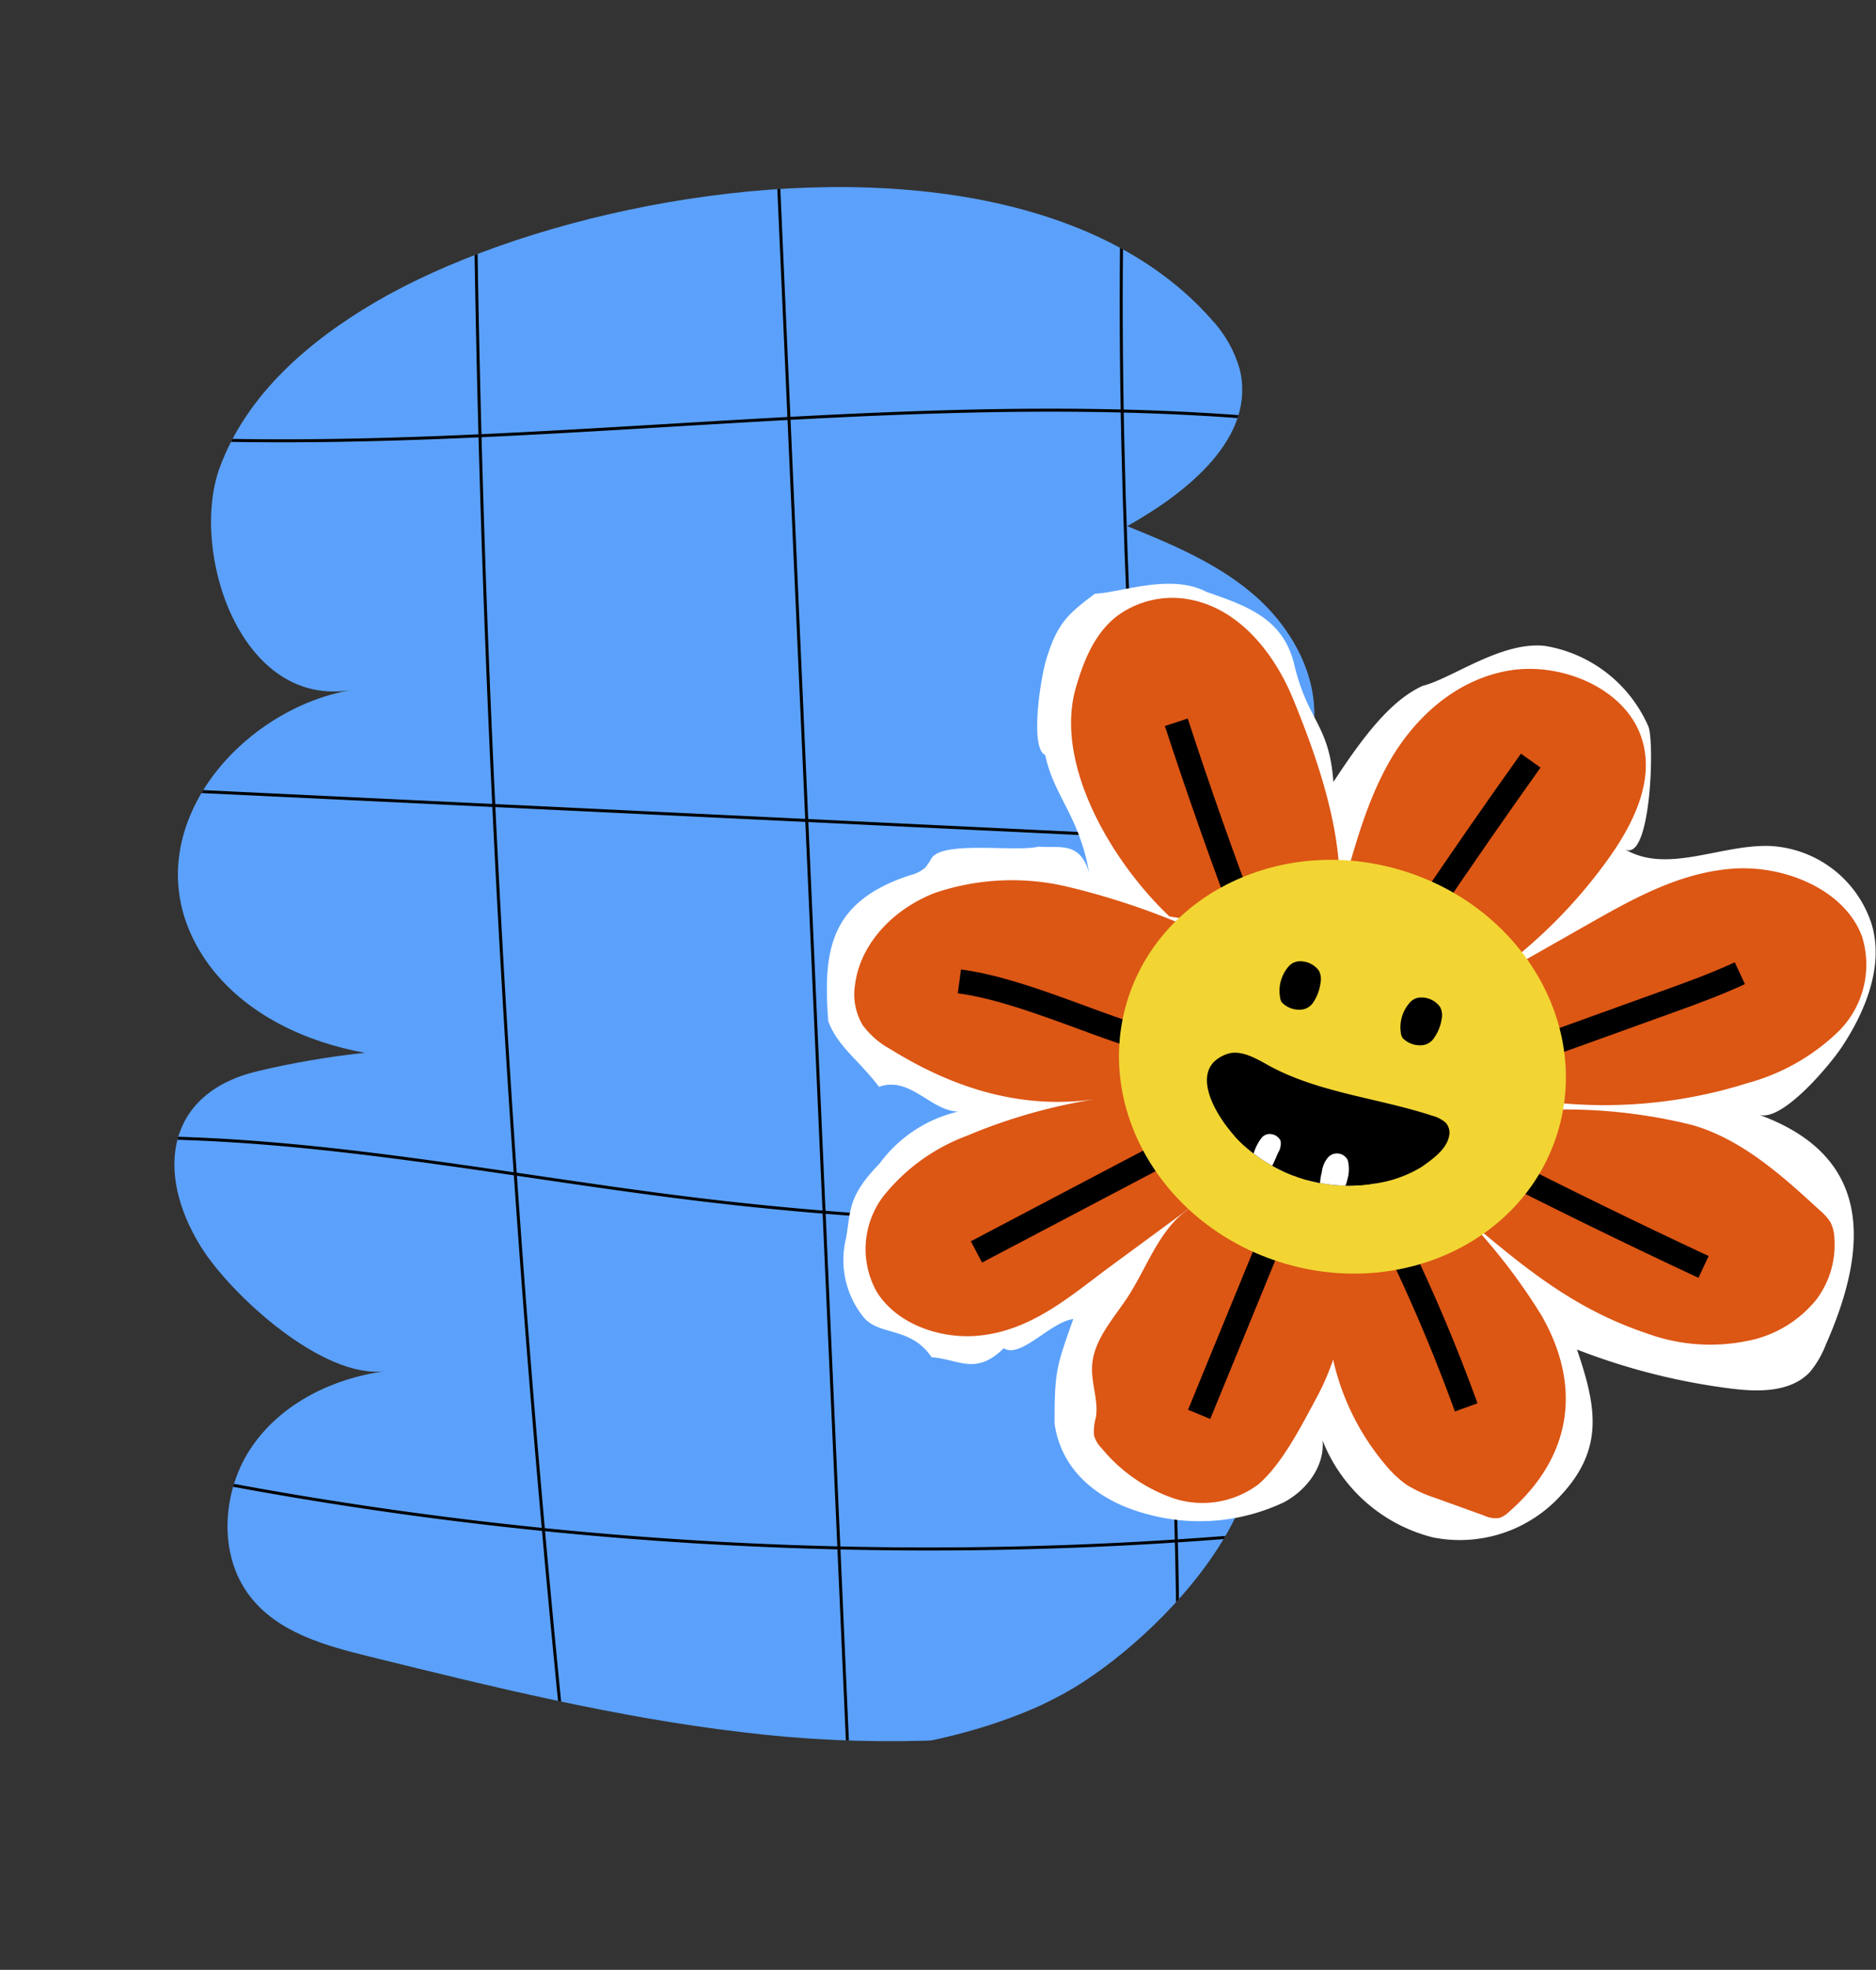 <?xml version="1.0" encoding="UTF-8"?> <svg xmlns="http://www.w3.org/2000/svg" xmlns:xlink="http://www.w3.org/1999/xlink" viewBox="0 0 156.1 163.83"><rect x="0" y="0" width="156.1" height="163.83" fill="#333333" stroke="none"/> <defs> <style>.cls-1,.cls-4,.cls-7{fill:none;}.cls-2{clip-path:url(#clip-path);}.cls-3{fill:#5ba1fb;}.cls-10,.cls-4,.cls-7{stroke:#000;stroke-miterlimit:10;}.cls-4{stroke-width:0.25px;}.cls-10,.cls-5{fill:#fff;}.cls-6{fill:#dc5614;}.cls-10,.cls-7{stroke-width:2px;}.cls-8{fill:#f2d533;}.cls-9{clip-path:url(#clip-path-2);}</style> <clipPath id="clip-path" transform="translate(14.51 15.56)"> <path class="cls-1" d="M66.12.88C49.21-2.06,28.41,2.74,16.75,9.55,11.23,12.78,6,17.23,3.75,23.39c-2.48,6.94,1.74,20,11,18.43C4.66,43.56-4.4,55,3,64.85,6.1,68.9,11,71.12,15.85,72a71.2,71.2,0,0,0-8.93,1.53c-7.59,1.8-8.58,8.39-4.7,14.62,2.5,4,10.15,11,15.29,10.33-4.25.59-8.48,2.59-11,6.19s-2.93,8.93-.29,12.44c2.33,3.1,6.3,4.19,10,5.1,10.25,2.53,20.54,5.06,31,6.29a100.85,100.85,0,0,0,15.34.71c4.09-.15,7.09-1.71,10.76-3.55,7.62-3.81,21.74-17.69,14.77-27.37-2.2-3.05-5.59-4.86-8.86-6.58,8-.57,16.87-5.28,17.91-13.52,1.14-9-7.28-15.83-14.89-20.24,5.6-2.86,11.93-6.76,12.56-13.2.4-4.13-1.86-8.15-4.93-10.82S83,29.71,79.28,28.2c5-2.8,10.77-7.38,9.36-13.07A10.13,10.13,0,0,0,86.29,11C81.4,5.46,74.2,2.29,66.12.88Z"></path> </clipPath> <clipPath id="clip-path-2" transform="translate(14.51 15.56)"> <path class="cls-1" d="M99.52,82.92a13,13,0,0,1-10.59-3.27c-1.91-1.76-4.56-5.82-1.87-7.31a2.83,2.83,0,0,1,.78-.31c1.1-.21,2.25.49,3.28,1.06,4.12,2.24,9.06,2.67,13.57,4.15a2.7,2.7,0,0,1,1.1.58,1.25,1.25,0,0,1,.27,1.14c-.22,1.07-1.33,1.86-2.26,2.52A10.2,10.2,0,0,1,99.52,82.92Z"></path> </clipPath> </defs> <g id="Layer_2" data-name="Layer 2"> <g id="OBJECTS"> <g class="cls-2"> <path class="cls-3" d="M66.12.88C49.21-2.06,28.41,2.74,16.75,9.55,11.23,12.78,1.18,5.86-1,12S-7,38.48-1.3,41.31c-5.63,1.49.47,6.24.23,12.26S-4,67.21,1.47,69.16c-3.61,5.07-4.65,5.51-5.26,11.77S3.42,97.68,9.48,98.12c-12.91-.94-11.15,17-6.91,21,9.63,9.09,35,12.06,47.18,11.57,8.07-.32,16.29-1.39,23.57-5,7.62-3.81,21.74-17.69,14.77-27.37-2.2-3.05-5.59-4.86-8.86-6.58,8-.57,16.87-5.28,17.91-13.52,1.14-9-7.28-15.83-14.89-20.24,5.6-2.86,11.93-6.76,12.56-13.2.4-4.13-1.86-8.15-4.93-10.82S83,29.71,79.28,28.2c5-2.8,10.77-7.38,9.36-13.07A10.13,10.13,0,0,0,86.29,11C81.4,5.46,74.2,2.29,66.12.88Z" transform="translate(14.51 15.56)"></path> <path class="cls-4" d="M98.55,20.13C64,15.42,29,23-5.81,20.63A3.55,3.55,0,0,0-8,21a1.32,1.32,0,0,0-.33,2c.59.49,1.62-.57,1-1" transform="translate(14.51 15.56)"></path> <path class="cls-4" d="M105.56,55.21l-119.27-5.7" transform="translate(14.51 15.56)"></path> <path class="cls-4" d="M106.3,84.5a272.31,272.31,0,0,1-62.84-.32c-19.29-2.34-38.65-6.76-58-4.5" transform="translate(14.51 15.56)"></path> <path class="cls-4" d="M108.69,109.94A318.69,318.69,0,0,1-5.95,105.77" transform="translate(14.51 15.56)"></path> <path class="cls-4" d="M79.33-11.63c-2.69,49.71,5.53,99.47,4,149.24" transform="translate(14.51 15.56)"></path> <path class="cls-4" d="M49.6-15.55q3.56,80.31,7.1,160.61" transform="translate(14.51 15.56)"></path> <path class="cls-4" d="M24.91-15.56a1462.3,1462.3,0,0,0,9.53,163.81" transform="translate(14.51 15.56)"></path> </g> <path class="cls-5" d="M72.46,47.23c.74,3.47,2.84,5.08,3.65,9.79-.77-2.69-2.55-2-4.2-2.17-1.8.48-7.86-.51-8.88.93a9,9,0,0,1-.52.79,2.89,2.89,0,0,1-1.29.66c-6.63,2.18-7.27,6.12-6.81,12.15.8,2.13,2.56,3.24,4.22,5.45,2.6-.92,4.28,2,6.59,2.06a11.29,11.29,0,0,0-6.54,4.32c-2.65,2.72-2.38,3.84-2.79,6.2a7.57,7.57,0,0,0,1.4,6.51c1.29,1.68,3.93.77,5.72,3.4,2.29.17,3.67,1.55,6-.75,1.4.9,3.86-2.17,5.79-2.43-1.4,3.93-1.56,4.32-1.56,8.69.57,4.09,3.86,6.54,7.75,7.55a16.42,16.42,0,0,0,11.34-1c1.88-1,3.4-3,3.21-5.14a13.36,13.36,0,0,0,9.17,8.06,11.37,11.37,0,0,0,10.71-3.55c3.58-3.88,2.88-7.4,1.29-12.07a53.86,53.86,0,0,0,12.85,3.25c2.3.29,4.95.3,6.53-1.38a8.17,8.17,0,0,0,1.33-2.29c3.61-8.16,3.89-15.69-5.6-19.12,1.93.7,5.94-4.15,6.89-5.57,1.95-2.92,3.57-6.75,2.52-10.26a9.38,9.38,0,0,0-8.45-6.51c-4.13-.15-8.61,2.38-12.14.24,2.24,1.36,2.54-9.06,2-10.2a11.4,11.4,0,0,0-8.59-6.68c-3.63-.41-7.77,2.73-10.18,3.32-2.59,1.18-4.85,4.05-7.43,8-.35-4.84-2.13-5-3.27-9.82-.95-3.9-4.14-4.88-7.3-6-3-1.54-7,.05-9.28.16-2.16,1.65-3.12,2.34-4.09,5.63C71.92,41.65,71.27,46.74,72.46,47.23Zm25,43.2.5,0a13.62,13.62,0,0,0-.62,1.48C97.36,91.4,97.4,90.92,97.43,90.43Z" transform="translate(14.51 15.56)"></path> <path class="cls-6" d="M95.07,100.63c2.33-4.3,4.48-12.9-.92-15.89a10.11,10.11,0,0,0-5.09-1,9,9,0,0,0-4.25,1c-2.73,1.55-3.75,4.89-5.45,7.52-1.21,1.86-2.9,3.62-3,5.84-.07,1.41.54,2.82.32,4.22a4.24,4.24,0,0,0-.16,1.49,2.4,2.4,0,0,0,.64,1.08,13.36,13.36,0,0,0,6,4.17,7.74,7.74,0,0,0,7-1.14C92.15,106.27,93.85,102.89,95.07,100.63Z" transform="translate(14.51 15.56)"></path> <path class="cls-6" d="M110.26,65.5l7.55-4.29c3.65-2.07,7.47-4.19,11.81-4.52s9.35,1.73,10.8,5.62a7.82,7.82,0,0,1-1.92,7.88,17.45,17.45,0,0,1-7.6,4.33,39.65,39.65,0,0,1-18.15,1.34" transform="translate(14.51 15.56)"></path> <path class="cls-6" d="M96.86,99.16a20.48,20.48,0,0,0,3.92,7.12,9,9,0,0,0,1.77,1.66,11.2,11.2,0,0,0,2.36,1.08l4.08,1.47a2.18,2.18,0,0,0,1.25.2,2.11,2.11,0,0,0,.8-.5c5.24-4.57,6.11-10.42,2.72-16.34a49,49,0,0,0-6-7.84c4.74,4,8.81,7.34,14.8,9.34a15.34,15.34,0,0,0,8.23.63,9.72,9.72,0,0,0,5.84-3.46,7.59,7.59,0,0,0,1.5-5.08,3.21,3.21,0,0,0-.32-1.33,4.17,4.17,0,0,0-.89-1c-3.11-2.87-6.53-5.95-10.65-7.11a43.69,43.69,0,0,0-14.09-1.14c-3.77.2-8,1.21-10.8,3.75C96,85.42,94.84,92.72,96.86,99.16Z" transform="translate(14.51 15.56)"></path> <path class="cls-6" d="M82.8,60.66C78,56.13,73.2,48,75,41.67c.64-2.21,1.52-4.47,3.37-5.94a7.73,7.73,0,0,1,6.21-1.41c4.17.82,7,4.65,8.43,8.07,2.14,5.15,4.45,11.86,3.84,17.22,1.19-4,2.14-8.07,4.18-11.7s5.41-6.82,9.79-7.66,9.7,1.32,11.18,5.33c1.26,3.41-.4,7-2.43,9.93a41.85,41.85,0,0,1-9.36,9.62" transform="translate(14.51 15.56)"></path> <path class="cls-7" d="M112.86,47.7Q108.5,53.82,104.32,60" transform="translate(14.51 15.56)"></path> <path class="cls-6" d="M85.89,83.88,78,89.68c-3.33,2.44-6.61,5.44-11.13,5.85-3.21.29-6.81-1-8.45-3.69A7.27,7.27,0,0,1,59,83.92a16.05,16.05,0,0,1,6.9-5A46.09,46.09,0,0,1,77,75.8c-6.24,1-12-.74-17.4-4.09a7.1,7.1,0,0,1-2.32-2,5,5,0,0,1-.65-3.32c.42-3.47,3.2-6.34,6.63-7.68a20,20,0,0,1,11.15-.5,61.41,61.41,0,0,1,10.82,3.7" transform="translate(14.51 15.56)"></path> <path class="cls-7" d="M83.37,44.51q2.8,8.58,6,17" transform="translate(14.51 15.56)"></path> <path class="cls-7" d="M83.39,71.58c-5.66-1.24-12.34-4.75-18.07-5.52" transform="translate(14.51 15.56)"></path> <path class="cls-7" d="M83.33,79.87,81.11,81,66.74,88.56" transform="translate(14.51 15.56)"></path> <path class="cls-7" d="M92,85.67q-3.36,8.19-6.73,16.4" transform="translate(14.51 15.56)"></path> <path class="cls-7" d="M101.11,86.59a142.92,142.92,0,0,1,6.38,14.9" transform="translate(14.51 15.56)"></path> <path class="cls-7" d="M109.7,81.25q8.7,4.43,17.54,8.56" transform="translate(14.51 15.56)"></path> <path class="cls-7" d="M111,72.53l13.35-4.81c2-.72,4-1.45,5.91-2.34" transform="translate(14.51 15.56)"></path> <ellipse class="cls-8" cx="96.67" cy="73.04" rx="17.01" ry="18.67" transform="matrix(0.29, -0.96, 0.96, 0.29, 13.55, 160.34)"></ellipse> <path d="M105.45,69.19a1.53,1.53,0,0,0-.13-1,1.91,1.91,0,0,0-1.56-.79,1.23,1.23,0,0,0-1,.47,3.08,3.08,0,0,0-.71,2.45.94.94,0,0,0,.16.46,2,2,0,0,0,1.81.56,1.37,1.37,0,0,0,.82-.61A3.69,3.69,0,0,0,105.45,69.19Z" transform="translate(14.51 15.56)"></path> <path d="M95.37,66.18a1.54,1.54,0,0,0-.13-1,1.91,1.91,0,0,0-1.56-.79,1.23,1.23,0,0,0-1,.47A3.08,3.08,0,0,0,92,67.36a.91.91,0,0,0,.16.46,2,2,0,0,0,1.81.56,1.37,1.37,0,0,0,.82-.61A3.82,3.82,0,0,0,95.37,66.18Z" transform="translate(14.51 15.56)"></path> <path d="M99.52,82.92a13,13,0,0,1-10.59-3.27c-1.91-1.76-4.56-5.82-1.87-7.31a2.83,2.83,0,0,1,.78-.31c1.1-.21,2.25.49,3.28,1.06,4.12,2.24,9.06,2.67,13.57,4.15a2.7,2.7,0,0,1,1.1.58,1.25,1.25,0,0,1,.27,1.14c-.22,1.07-1.33,1.86-2.26,2.52A10.2,10.2,0,0,1,99.52,82.92Z" transform="translate(14.51 15.56)"></path> <g class="cls-9"> <path class="cls-10" d="M92.73,80.77c-.25.61-.54,1.2-.84,1.79A1.31,1.31,0,0,1,91,83a2,2,0,0,1-1.14-.22l0,0a1.7,1.7,0,0,1-.82-.39,1.26,1.26,0,0,1-.46-.87,5.52,5.52,0,0,1,.34-1.66,4.81,4.81,0,0,1,.8-1.45,1.85,1.85,0,0,1,1.55-.65A2,2,0,0,1,93,79,2.41,2.41,0,0,1,92.73,80.77Z" transform="translate(14.51 15.56)"></path> <path class="cls-10" d="M97.89,84.44a.61.61,0,0,0,0,.12,1.39,1.39,0,0,1-1.77.69,2.21,2.21,0,0,1-.64-.36,1.54,1.54,0,0,1-1.14-1.22,5.86,5.86,0,0,1,.15-1.92,3.33,3.33,0,0,1,.67-1.61,2,2,0,0,1,3.43.48,4.08,4.08,0,0,1,0,2.11A6.15,6.15,0,0,1,97.89,84.44Z" transform="translate(14.51 15.56)"></path> </g> </g> </g> </svg> 